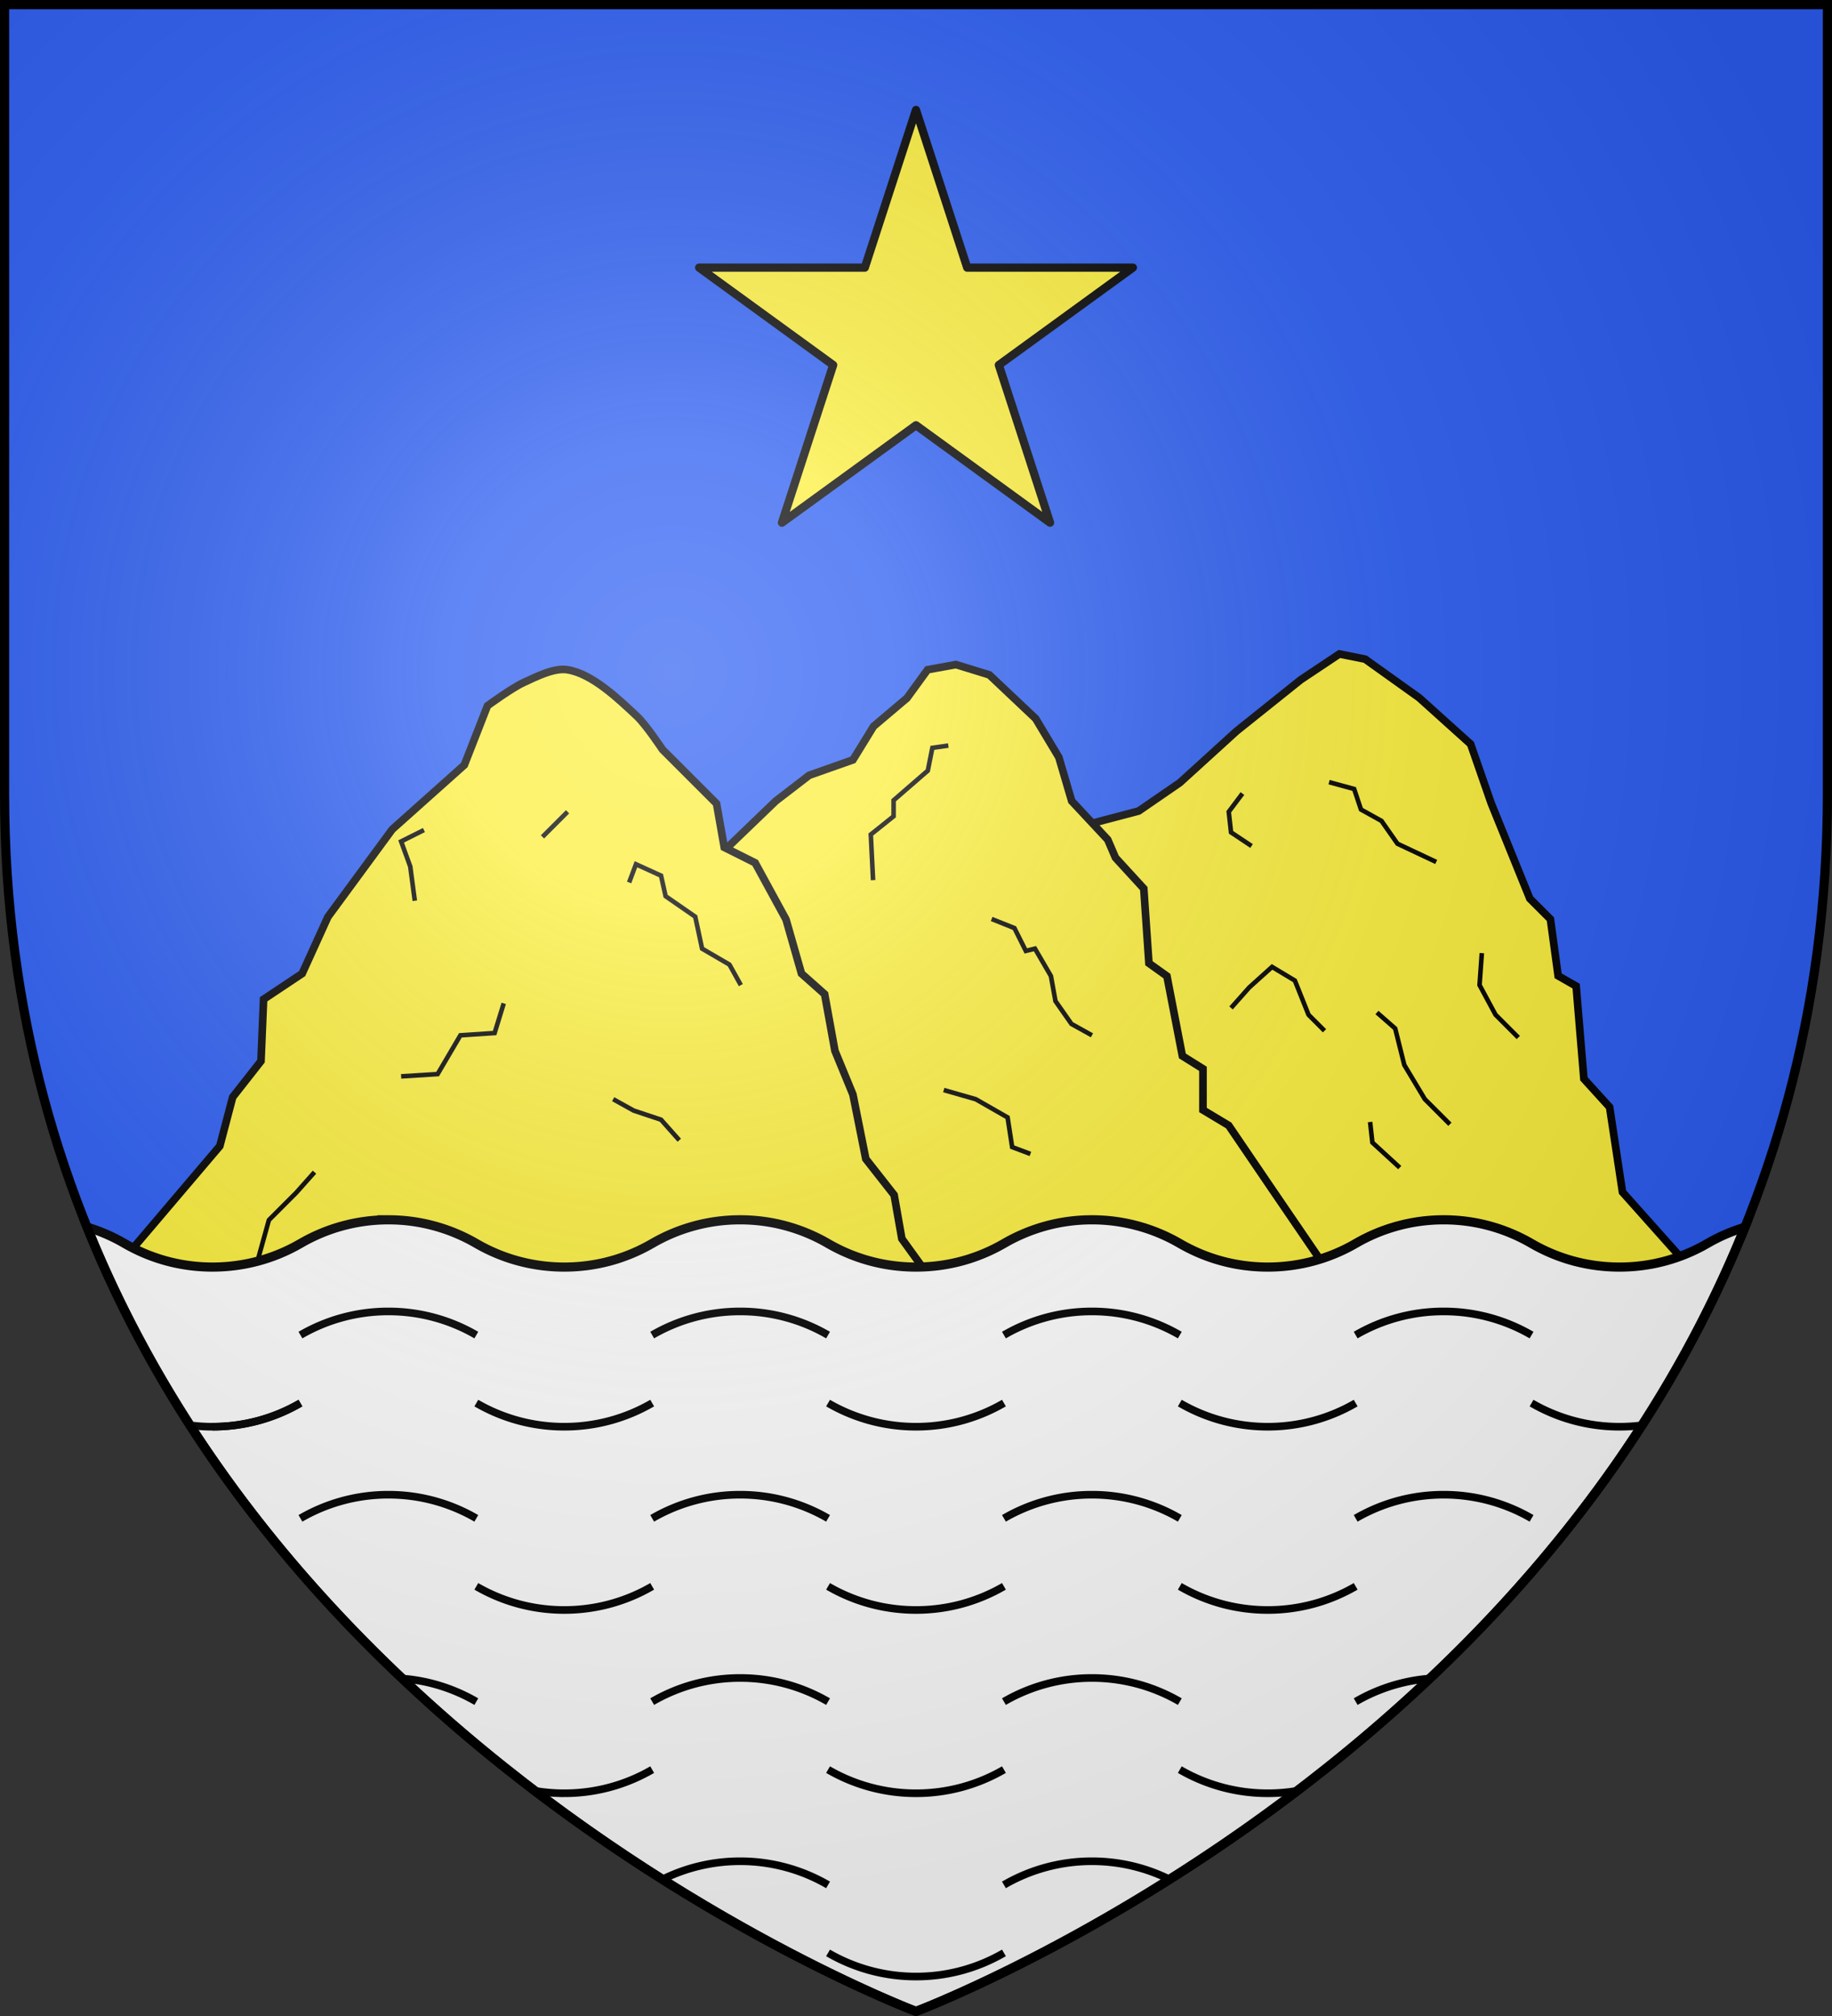 <svg xmlns="http://www.w3.org/2000/svg" xmlns:xlink="http://www.w3.org/1999/xlink" width="600" height="660" version="1.0"><rect width="100%" height="100%" fill="#333333" stroke="none"/><defs><radialGradient id="l" gradientUnits="userSpaceOnUse" cx="-80" cy="-80" r="405"><stop style="stop-color:#fff;stop-opacity:.31" offset="0"/><stop style="stop-color:#fff;stop-opacity:.25" offset=".19"/><stop style="stop-color:#6b6b6b;stop-opacity:.125" offset=".6"/><stop style="stop-color:#000;stop-opacity:.125" offset="1"/></radialGradient><path id="a" d="M-298.5-298.5h597V-40C298.5 246.31 0 358.5 0 358.5S-298.5 246.31-298.5-40v-258.5z"/></defs><g transform="translate(300 300)"><use xlink:href="#a" style="fill:#2b5df2" width="600" height="660"/><path style="opacity:1;fill:#fcef3c;fill-opacity:1;stroke:#000;stroke-width:2.5;stroke-linecap:butt;stroke-linejoin:miter;stroke-miterlimit:4;stroke-dasharray:none;stroke-opacity:1" d="M259.195 121.456 231.38 90.268l-4.214-27.816-8.43-9.272-2.528-30.345-5.9-3.371L207.776.92l-6.742-6.744L188.39-37.01l-6.743-19.387-16.859-15.173-17.7-12.644-8.43-1.685-12.644 8.429-21.073 16.858L86.4-43.755l-13.487 9.272-16.015 4.215 7.586 159.31 194.712-7.586z"/><path style="opacity:1;fill:#fcef3c;fill-opacity:1;stroke:#000;stroke-width:2.5;stroke-linecap:butt;stroke-linejoin:miter;stroke-miterlimit:4;stroke-dasharray:none;stroke-opacity:1" d="m140.345 124.084-23.602-34.56-14.33-21.072-8.428-5.057V49.908l-6.744-4.215-5.057-26.13-5.9-4.214-1.686-24.445-9.272-10.115-2.53-5.9-11.8-12.644-4.214-14.33-7.587-12.643-15.172-14.33-10.958-3.371-9.272 1.686-6.743 9.272-10.958 9.272-6.743 10.958-14.33 5.057-10.958 8.43-21.915 21.072 25.287 152.567 182.912-11.8z"/><path style="opacity:1;fill:#fcef3c;fill-opacity:1;stroke:#000;stroke-width:2.5;stroke-linecap:butt;stroke-linejoin:miter;stroke-miterlimit:4;stroke-dasharray:none;stroke-opacity:1" d="m-256.667 108.912 28.66-33.717 4.214-16.015 9.272-11.8.843-20.23 12.643-8.43 8.43-18.544 21.072-28.659 23.602-21.073 7.586-19.387s7.973-5.836 11.8-7.586c4.076-1.862 9.9-4.888 14.33-4.214 8.113 1.234 16.764 9.57 22.76 15.172 3.03 2.832 8.428 10.958 8.428 10.958l17.701 17.701 2.53 14.33 10.114 5.057L-42.567 1.02l5.057 17.701 7.587 6.744 3.371 18.544 5.9 14.33 4.215 21.072 9.272 11.8 2.529 14.33 10.958 15.173 11.8 36.245-237.7-6.743-37.089-41.303z"/><path style="fill:#fff;fill-opacity:1;stroke:#000;stroke-width:3;stroke-miterlimit:4;stroke-dasharray:none;stroke-opacity:1" d="M127.188 399.344c-10.5 0-20.303 2.835-28.782 7.75-8.481 4.916-18.31 7.718-28.812 7.719-10.499 0-20.303-2.805-28.781-7.72a57.548 57.548 0 0 0-12.282-5.343C102.001 584.066 300 658.5 300 658.5s197.99-74.422 271.469-256.719a57.472 57.472 0 0 0-12.282 5.313c-8.481 4.916-18.278 7.718-28.78 7.719-10.5 0-20.335-2.805-28.813-7.72-8.482-4.916-18.28-7.75-28.781-7.75a57.274 57.274 0 0 0-28.813 7.75c-8.481 4.917-18.31 7.72-28.813 7.72-10.498 0-20.302-2.805-28.78-7.72a57.254 57.254 0 0 0-28.813-7.75c-10.499 0-20.303 2.836-28.781 7.75-8.482 4.917-18.31 7.72-28.813 7.72-10.499 0-20.334-2.805-28.813-7.72-8.481-4.916-18.278-7.75-28.78-7.75a57.274 57.274 0 0 0-28.813 7.75c-8.482 4.917-18.28 7.72-28.781 7.72-10.5 0-20.334-2.805-28.813-7.72a57.254 57.254 0 0 0-28.813-7.75z" transform="translate(-300 -300)"/><path style="opacity:1;fill:none;fill-opacity:1;stroke:#000;stroke-width:1.5;stroke-linecap:butt;stroke-linejoin:miter;stroke-miterlimit:4;stroke-dasharray:none;stroke-opacity:1" d="m-215.667 112.867 3.733-13.44 8.96-8.961 5.974-6.72M-168.625 52.384l11.948-.747 7.467-12.694 11.2-.746 2.987-9.708M-161.158-28.26l-7.467 3.733 2.987 8.214 1.493 11.2M-122.33-26.02l8.215-8.214M-99.181 59.851l6.72 3.734 8.96 2.986 5.974 6.72M-57.366 22.516l-3.733-6.72-8.96-5.227L-72.3.115l-9.708-6.72-1.493-6.721-8.214-3.734-2.24 5.974M-14.057-11.859l-.747-14.934 7.467-5.974v-5.227L3.864-47.7l1.493-7.467 5.227-.747M24.772.861l7.467 2.987 3.733 7.467 2.987-.746 5.227 8.96 1.493 8.214 5.227 7.467 6.72 3.733M37.466 77.772l-5.974-2.24L30 65.825 19.545 59.85 9.09 56.864M103.176 29.983l5.973-6.72 7.467-6.72 7.468 4.48 4.48 11.2 5.227 5.227M109.896-23.033l-6.72-4.48-.747-6.72 4.48-5.974M135.284-43.94l8.214 2.24 2.24 6.72 6.72 3.733 5.227 7.467 12.694 5.974M150.965 31.476l5.974 5.227 2.986 11.947 6.72 11.201 8.214 8.214M197.26 39.664l-7.466-7.467-5.227-9.708.746-10.453M148.725 67.318l.746 6.72 8.96 8.214"/><path id="b" d="M-201.6 137.08a57.228 57.228 0 0 1 28.8-7.74 57.2 57.2 0 0 1 28.8 7.74" style="fill:none;fill-opacity:1;stroke:#000;stroke-width:2.5;stroke-miterlimit:4;stroke-dasharray:none;stroke-opacity:1"/><use x="0" y="0" xlink:href="#b" id="c" transform="translate(115.2)" width="600" height="660"/><use x="0" y="0" xlink:href="#c" id="d" transform="translate(115.2)" width="600" height="660"/><use x="0" y="0" xlink:href="#d" id="e" transform="translate(115.2)" width="600" height="660"/><path d="M-230.4 167.08a57.2 57.2 0 0 0 28.8-7.74" style="fill:none;fill-opacity:1;stroke:#000;stroke-width:2.5;stroke-miterlimit:4;stroke-dasharray:none;stroke-opacity:1"/><use x="0" y="0" xlink:href="#b" id="f" transform="matrix(1 0 0 -1 57.6 296.42)" width="600" height="660"/><use x="0" y="0" xlink:href="#c" id="g" transform="matrix(1 0 0 -1 57.6 296.42)" width="600" height="660"/><use x="0" y="0" xlink:href="#d" id="h" transform="matrix(1 0 0 -1 57.6 296.42)" width="600" height="660"/><use xlink:href="#b" transform="translate(0 60)" width="600" height="660"/><use x="0" y="0" xlink:href="#c" id="i" transform="translate(0 60)" width="600" height="660"/><use x="0" y="0" xlink:href="#d" id="j" transform="translate(0 60)" width="600" height="660"/><use xlink:href="#e" transform="translate(0 60)" width="600" height="660"/><use xlink:href="#f" transform="translate(0 60)" width="600" height="660"/><use x="0" y="0" xlink:href="#g" id="k" transform="translate(0 60)" width="600" height="660"/><use xlink:href="#h" transform="translate(0 60)" width="600" height="660"/><use xlink:href="#i" transform="translate(0 60)" width="600" height="660"/><use xlink:href="#j" transform="translate(0 60)" width="600" height="660"/><use xlink:href="#k" transform="translate(0 60)" width="600" height="660"/><path d="M-237.861 166.598a57.79 57.79 0 0 0 7.461.482 57.2 57.2 0 0 0 28.8-7.74M201.6 159.34a57.228 57.228 0 0 0 28.8 7.74c2.538 0 5.036-.165 7.485-.484M144 257.08a57.207 57.207 0 0 1 23.743-7.52M-168.445 249.503A57.169 57.169 0 0 1-144 257.08M-82.745 315.133A57.191 57.191 0 0 1-57.6 309.34a57.2 57.2 0 0 1 28.8 7.74M28.8 317.08a57.228 57.228 0 0 1 28.8-7.74c9.045 0 17.58 2.094 25.193 5.816M-28.8 339.34A57.228 57.228 0 0 0 0 347.08a57.2 57.2 0 0 0 28.8-7.74M-125.149 286.219c3.23.566 6.554.861 9.949.861a57.2 57.2 0 0 0 28.8-7.74M86.4 279.34a57.228 57.228 0 0 0 28.8 7.74c3.14 0 6.218-.252 9.217-.737" style="fill:none;fill-opacity:1;stroke:#000;stroke-width:2.5;stroke-miterlimit:4;stroke-dasharray:none;stroke-opacity:1"/></g><path d="m0-263.994-16.768 51.609h-54.26l43.898 31.889-16.768 51.609L0-160.777l43.898 31.89-16.768-51.61 43.897-31.888h-54.26L0-263.995z" style="fill:#fcef3c;fill-opacity:1;stroke:#000;stroke-width:2.7;stroke-linecap:butt;stroke-linejoin:round;stroke-miterlimit:4;stroke-dasharray:none;stroke-opacity:1" transform="translate(300 300)"/><use xlink:href="#a" style="fill:url(#l)" width="600" height="660" transform="translate(300 300)"/><use xlink:href="#a" style="fill:none;stroke:#000;stroke-width:3" width="600" height="660" transform="translate(300 300)"/></svg>